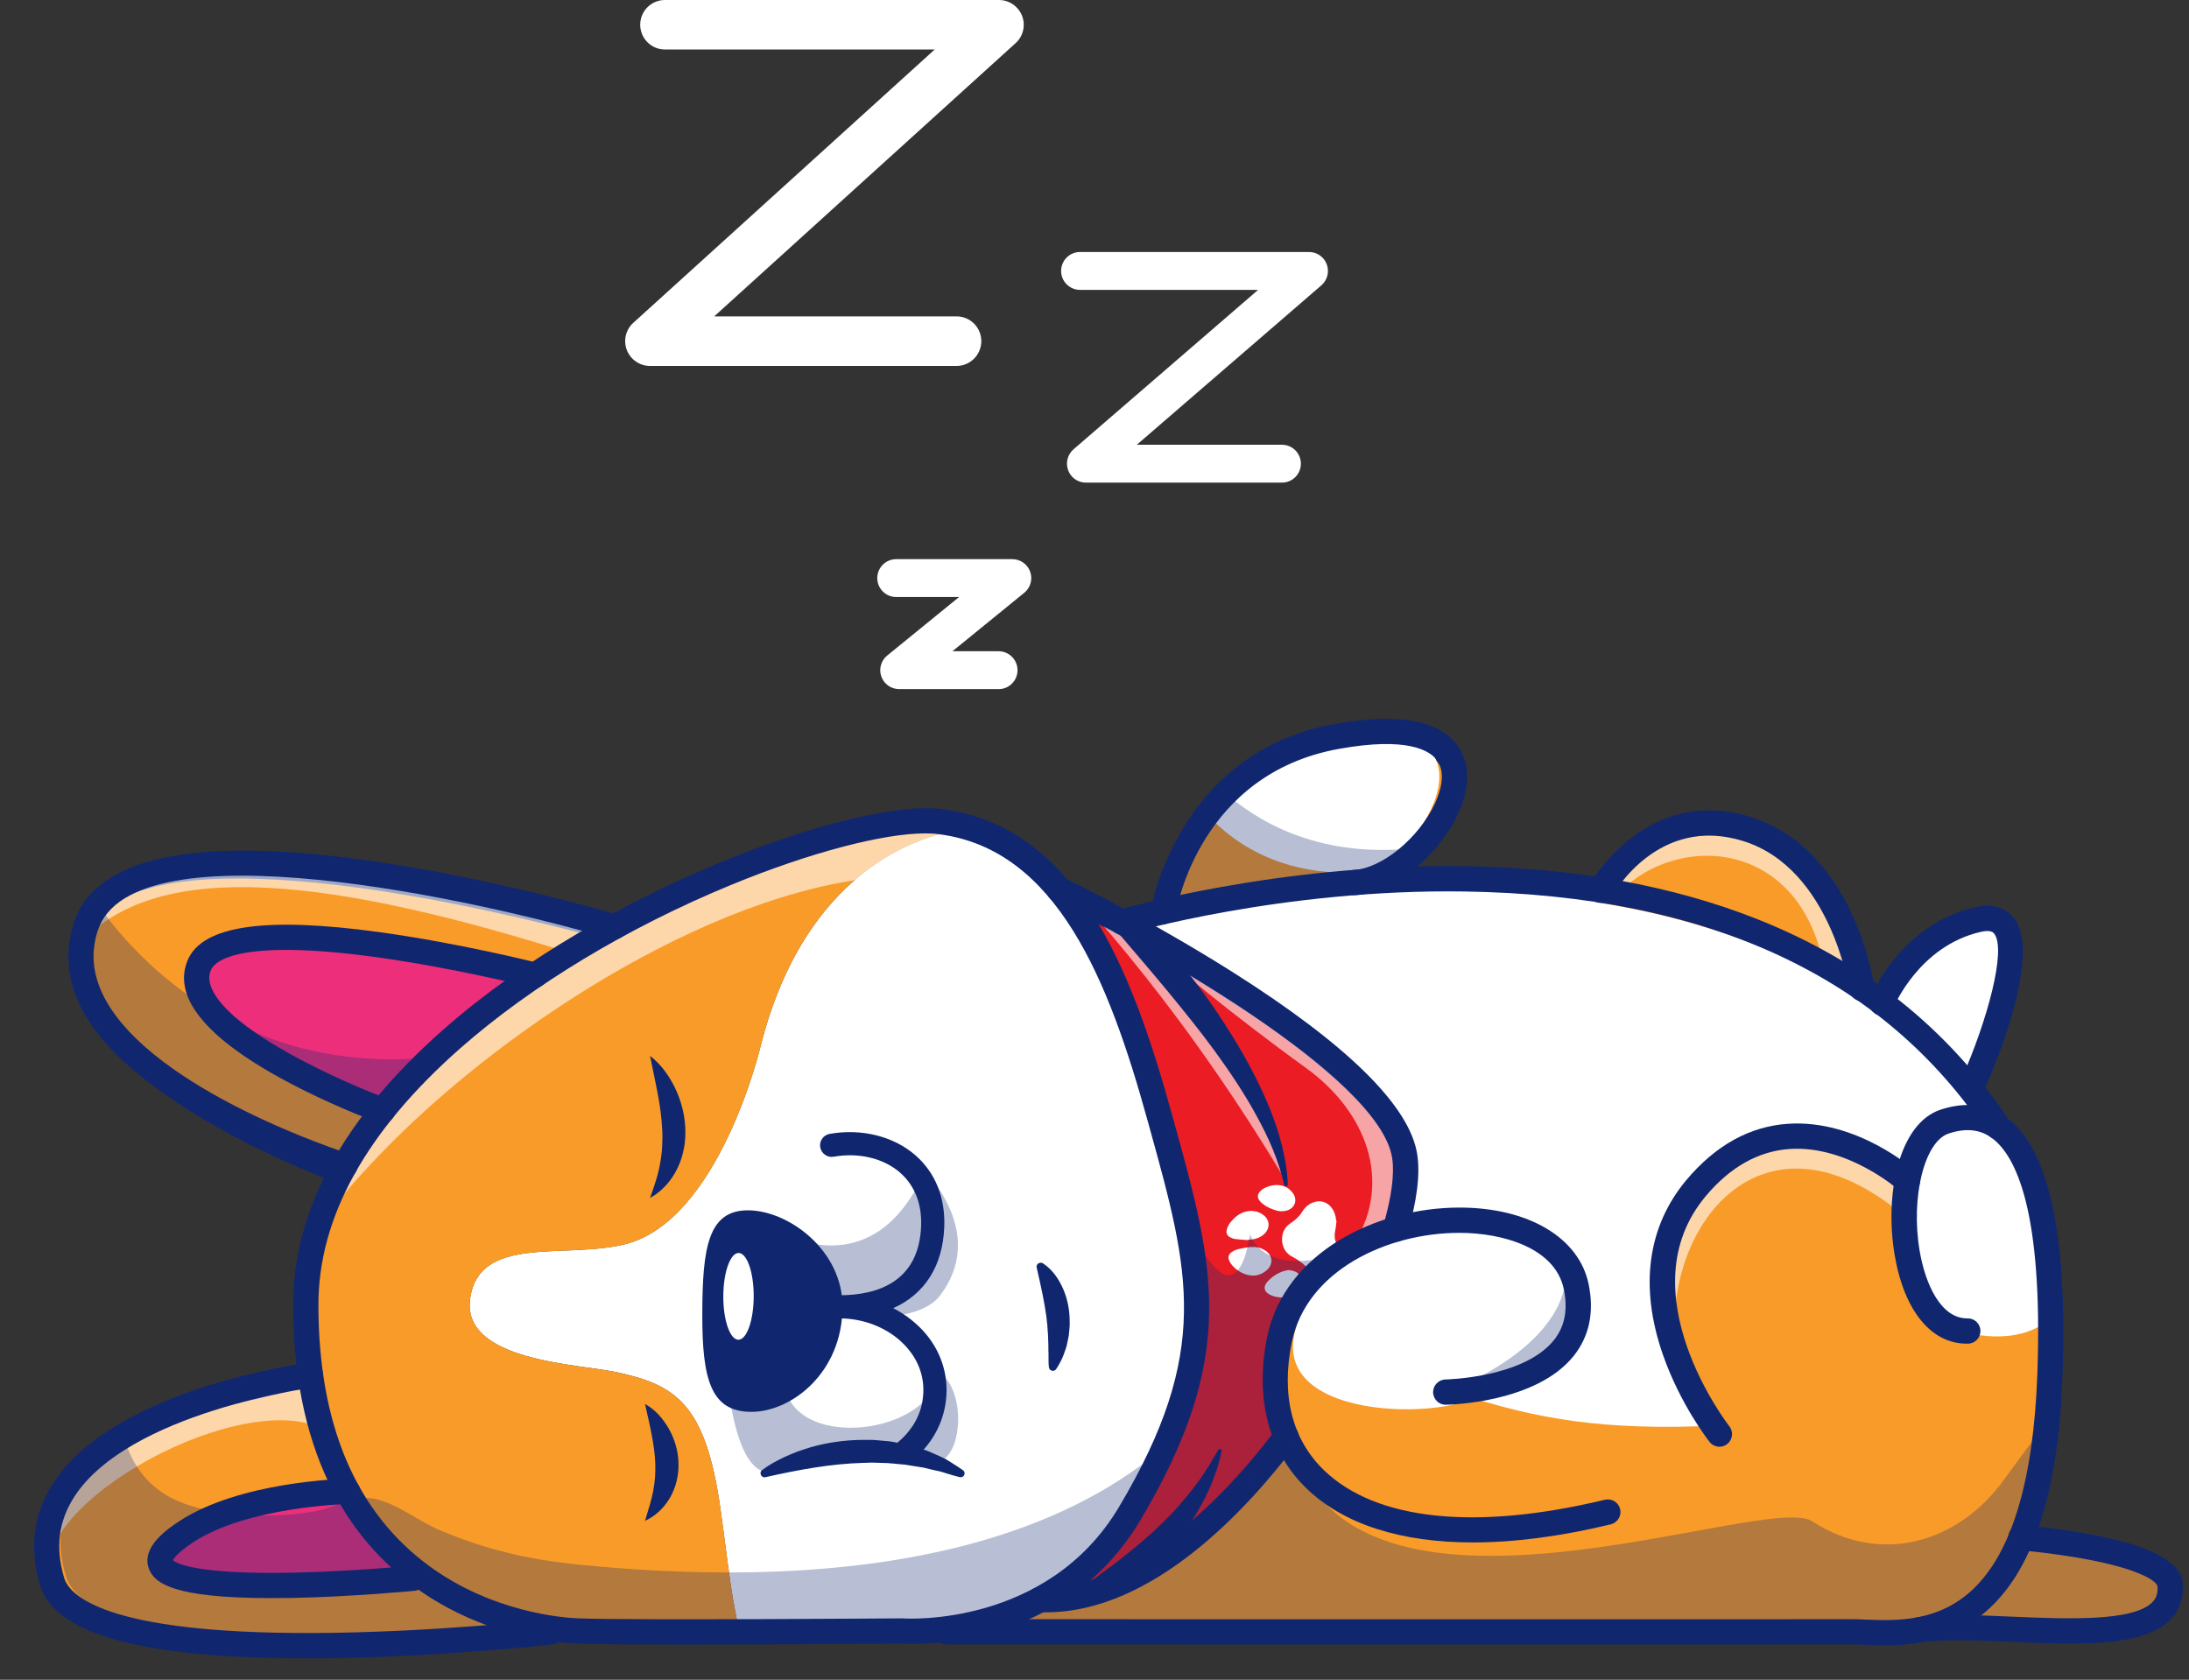 <?xml version="1.0" encoding="UTF-8"?><svg xmlns="http://www.w3.org/2000/svg" xmlns:xlink="http://www.w3.org/1999/xlink" height="2199.6" preserveAspectRatio="xMidYMid meet" version="1.0" viewBox="-44.7 0.0 2866.0 2199.6" width="2866.0" zoomAndPan="magnify"><rect x="-44.7" y="0.0" width="2866.0" height="2199.6" fill="#333333" stroke="none"/><g><g><g><g><g><g id="change1_4"><path d="M1474.4,1201.7c0,0,31-194.4,227.4-229.5c268.3-48,125.6,195.2,22.5,200.1L1474.4,1201.7z" fill="#f99b28"/></g></g></g><g><g><g id="change2_20"><path d="M1464.6,1211.1l1.7-10.7c0.3-2,34.2-200.5,234.1-236.3c76.9-13.8,127.7-5.5,150.9,24.6 c16.8,21.7,17,53.2,0.6,88.5c-22.6,48.8-76.2,100.7-126.9,103.2L1464.6,1211.1z M1764.7,974.1c-16.8,0-37.1,1.8-61.5,6.2 c-162,29-208.4,171.3-218.4,211.9l239.1-28.1c39.3-1.8,90-43.9,113.1-93.7c7.9-17.1,18.6-49.1,1.3-71.6 C1828.7,986.4,1808.3,974.1,1764.7,974.1z" fill="#102770"/></g></g></g></g><g><g><g><g id="change3_11"><path d="M1431,1989.3c-32.5,54.8-75,90.3-117.8,113.2c-59.3,31.9-119,39.6-152.5,41.2c-17.7,0-27.5,0-27.5,0 s-93.4,0.7-193.9,1c-4.3,0-8.6,0-12.9,0c-12.5-39.1-17.7-97.1-28-169.9c-19.4-136.7-58.7-161.2-135.2-177.8 c-51.5-11.1-204.7-14.5-192.3-97.2c12.4-82.7,122-51.2,201.6-70.2c124.7-29.9,178.8-260.5,178.8-260.5 c47.8-189.2,161.2-263,253.2-281.4c54,12,97.3,42.1,133,84.6c0,0,0,0,0.1,0c60.8,72.4,99.6,180.7,131.9,297.5 C1523.3,1664.1,1557.7,1775.7,1431,1989.3z" fill="#fff"/></g></g></g></g><g><g><g><g id="change1_7"><path d="M1204.6,1087.7c-92.1,18.4-205.5,92.2-253.2,281.4c0,0-54.1,230.7-178.8,260.5 c-79.6,19.1-189.2-12.4-201.6,70.2c-12.4,82.7,140.7,86,192.3,97.2c76.5,16.5,115.8,41.1,135.2,177.8 c10.3,72.8,15.5,130.9,28,169.9c-91.7,0.3-186.3,0.2-219-1.1c-11.1-0.4-27.5-1.9-47.3-5.5c-71.2-13.1-185.9-54.4-253.4-177.2 c-22.6-41-39.9-91.1-48.6-152.3c-0.1-0.7-0.2-1.3-0.2-2c-3.8-27.7-6-57.7-6-90.2c0-61.4,17.4-119.9,47.4-174.9 c14.8-27.4,32.8-53.8,53.3-79.3c53.2-66.3,123.2-125.9,199.2-177.2c32.9-22.2,66.9-42.8,101.2-61.7c0.9-0.5,1.8-1,2.7-1.5l0,0 c173.6-95.4,353.5-147.3,427.2-137.8C1190.3,1084.8,1197.6,1086,1204.6,1087.7z" fill="#f99b28"/></g></g></g></g><g><g><g><g id="change4_1"><path d="M1778.4,1617.7c-72,20.8-136.2,68.8-151.7,144.6c-9.7,47.5-6.7,90.5,8.6,127 c-89.9,119.7-207.6,217.9-322,213.2c42.7-22.9,85.2-58.5,117.8-113.2c126.8-213.6,92.3-325.2,38.6-519.5 c-32.3-116.8-71.1-225.1-131.9-297.5c1.8,0.9,35.1,17.1,82.9,43.1c126.7,68.8,355.2,206,370.1,307 C1794.2,1546.4,1789.6,1579.5,1778.4,1617.7z" fill="#ec1c24"/></g></g></g><g><g><g id="change2_18"><path d="M1321.3,2110.9c-2.8,0-5.6-0.1-8.4-0.2l-30-1.2l26.5-14.2c47.9-25.7,86.4-62.8,114.6-110.2 c122.6-206.6,91.8-317.9,40.7-502.4l-3-10.8c-26.7-96.7-65.7-217.6-130.2-294.4l-24.4-29.1l34.2,16.4 c0.3,0.1,34.1,16.5,83.3,43.3c133.2,72.4,359,209.3,374.3,313c3.7,24.8-0.5,58.1-12.5,98.8l-1.3,4.3l-4.3,1.2 c-79.5,22.9-132.7,73.4-146,138.4c-9.4,45.8-6.6,86.9,8.1,122.2l1.8,4.3l-2.8,3.8C1580.5,1975.9,1458.2,2110.9,1321.3,2110.9z M1365.7,1195.6c53.1,77,86.2,179.5,111.7,272l3,10.8c52.2,188.7,83.8,302.5-42.4,515.2c-24,40.5-55.2,73.8-93,99.4 c88.9-11.4,189.3-84.2,280.9-204.8c-14.5-37.4-17-80.2-7.3-127.4c14.3-70,70-124.3,153.1-149.6c10.2-36,14-66.2,10.8-87.5 c-10.4-70.6-143.8-180.3-365.9-301C1396.7,1211.7,1379.3,1202.6,1365.7,1195.6z" fill="#102770"/></g></g></g></g><g><g><g><g><g id="change3_14"><path d="M1705.2,1598.5c-0.5,4.2-0.8,8.5-1.7,12.6c-1.3,6-1,11.6,1.4,17.2c3.4,8.2,4.4,16.8,1.6,25.4 c-4.6,14.2-18.3,19.7-31.4,12.5c-3.3-1.8-6.3-4.3-9-6.9c-5.3-5.2-11.1-9.6-17.8-13c-8.9-4.5-13.8-11.8-14.4-21.7 c-0.6-10,3.4-18,11.9-23.4c5.9-3.8,10.8-8.4,14.4-14.4c3.1-5.2,7.5-9.2,13.1-11.7c9.8-4.4,20-1.5,26.1,7.3 c3.1,4.5,4.9,9.9,5.3,16C1704.9,1598.5,1705.1,1598.5,1705.2,1598.5z" fill="#fff"/></g></g></g></g><g><g><g><g id="change3_18"><path d="M1589.9,1633.3c5.7-0.6,11.4-0.7,16.7,1.5c2.8,1.2,5.6,2.7,7.9,4.7c7.5,6.7,7.2,17.1-0.8,23.9 c-7.1,6.1-15.5,8.4-24.8,6.1c-8.4-2.1-15.4-6.7-21-13.4c-1.4-1.7-2.6-3.7-3.4-5.8c-1.7-4.2-0.5-7.8,3.1-10.5 c3.7-2.8,8.1-4,12.5-4.9C1583.3,1634.2,1586.6,1633.8,1589.9,1633.3z" fill="#fff"/></g></g></g></g><g><g><g><g id="change3_21"><path d="M1589.2,1623.9c-5.6-0.4-11.2-0.7-16.8-1.4c-2.4-0.3-4.8-1.4-7-2.5c-3.4-1.9-4.7-5-4.1-8.9 c0.8-4.7,3.3-8.5,6.3-12c5.3-6.1,11.5-11,19.5-12.7c8.3-1.8,16.1-0.3,22.9,5.1c8.4,6.8,8.2,17.8-0.2,25.1 c-4.2,3.6-9.2,5.6-14.7,6.4c-1.9,0.3-3.9,0.3-5.9,0.5C1589.3,1623.6,1589.2,1623.7,1589.2,1623.9z" fill="#fff"/></g></g></g></g><g><g><g><g id="change3_17"><path d="M1623.9,1551.9c10.4-0.8,18.5,2.6,24.3,10.7c6.3,9,2.4,19.6-8.2,22.6c-4.2,1.2-8.5,1.3-12.7,0.2 c-7.1-1.9-13.8-4.9-19.5-9.6c-1.6-1.3-3-2.9-4.1-4.6c-2.3-3.5-1.9-7,0.7-10.2c3.7-4.5,8.8-6.7,14.3-8.2 C1620.5,1552.4,1622.5,1552.2,1623.9,1551.9z" fill="#fff"/></g></g></g></g><g><g><g><g id="change3_9"><path d="M1641.2,1663c2.8,0.5,5.7,0.6,8.3,1.5c7.8,2.5,11.4,10.2,8.7,18c-3.3,9.4-12.6,16.1-23.1,16.4 c-5.6,0.2-11-0.6-16.1-3c-1.5-0.7-3-1.7-4.4-2.7c-3.6-2.9-4.5-6.7-2.5-10.9c0.6-1.2,1.2-2.3,2.1-3.3c6.1-7,13.5-12,22.5-14.7 c1.4-0.4,2.9-0.6,4.4-0.8C1641.2,1663.2,1641.2,1663.1,1641.2,1663z" fill="#fff"/></g></g></g></g></g><g><g><g><g id="change1_1"><path d="M2635.5,1808.5c-1.6,44-5.5,82.2-11.2,115.5c-15.8,92.7-45.6,147.1-80.1,178.7 c-59.2,54.4-132.1,41.8-170.6,42c-62.6,0.3-1036.1-0.8-1212.9-1c33.5-1.6,93.2-9.3,152.5-41.2c114.4,4.7,232.1-93.6,322-213.2 c-15.3-36.5-18.3-79.5-8.6-127c15.5-75.8,79.7-123.8,151.7-144.6c11.2-38.2,15.8-71.3,12.3-95.3 c-14.9-101-243.4-238.2-370.1-307c0,0,24.7-6.8,67.4-15.3l0,0c58.5-11.7,150.6-26.8,258.8-32.3c0,0,0,0,0.1,0l0,0 c91.7-4.7,194.9-2.7,299.1,13.9c117.6,18.7,236.3,56,340.8,123c10.3,6.5,20.3,13.4,30.3,20.5c42.8,30.8,82.9,67,119,109.6 c16.7,19.8,32.7,40.9,47.6,63.5c0,0,0.1,0.1,0.1,0.2C2616.4,1536.3,2642.3,1622.5,2635.5,1808.5z" fill="#f99b28"/></g></g></g></g><g><g><g><g id="change3_1"><path d="M1901.6,1813.7C1901.6,1813.7,1902.8,1796.2,1901.6,1813.7c-2.9,44.1-277.1,58.4-251.8-65.5 c15.5-75.8,79.7-123.8,151.7-144.6c102.5-29.6,203.4,15.7,219.6,95C2040.9,1795.2,1901.6,1813.7,1901.6,1813.7z" fill="#fff"/></g></g></g></g><g><g><g><g id="change3_19"><path d="M1754.3,1140.6c-122,13.7-194.2-42.1-228.5-86.2c34.2-40.1,85.1-76.7,160-90.1 C1915.2,923.2,1844.1,1088.7,1754.3,1140.6z" fill="#fff"/></g></g></g></g><g><g><g><g id="change3_15"><path d="M2636.6,1729.2c-32.2,26.2-80.1,23.9-115.3,13.7c-79.1-22.9-95.6-168.1-48.3-246.8 c8-12.8,18.1-22.1,30.3-26.2c17.2-5.7,44.2-10.8,70,7l0,0C2610.7,1502.7,2639.7,1538.2,2636.6,1729.2z" fill="#fff"/></g></g></g></g><g><g><g><g id="change3_5"><path d="M2575.3,1475.8C2575.2,1475.8,2575.2,1475.8,2575.3,1475.8c-0.1,0-0.1-0.1-0.1-0.1 c-25.8-17.8-52.8-12.7-70-7c-25.4,8.5-41.6,39.4-48.7,77.6c0,0-152.9-137.7-276.5,9.2c-98.8,117.3-6.9,269.3,22.2,311.3 c-145.7,6.8-235.4-8.1-338.7-42.6c4.2-0.2,186.8-5.1,159.4-139.2c-16.2-79.3-134.4-104.9-236.9-75.3l0,0 c-1.1,0.2-2.1,0.6-3.2,0.9c10.8-37.3,15.1-69.5,11.7-93.1c-14.9-101-243.4-238.2-370.1-307c0,0,2.2-0.6,6.5-1.7 c10-2.5,31-7.6,60.9-13.6l0,0c58.5-11.7,150.6-26.8,258.8-32.3c0,0,0,0,0.1,0l0,0c91.7-4.7,194.9-2.7,299.1,13.9 c117.6,18.7,236.3,56,340.8,123c10.3,6.5,20.3,13.4,30.3,20.5c42.8,30.8,82.9,67,119,109.6c11.9,14.1,23.4,28.9,34.4,44.3 c0.1,0,0.1,0.1,0.2,0.2C2574.7,1475,2575,1475.4,2575.3,1475.8z" fill="#fff"/></g></g></g></g><g><g><g><g id="change1_6"><path d="M2386.8,1304.6c-104.5-67-223.2-104.3-340.8-123c21.8-33.3,90.5-120.5,193.3-88 C2344.2,1126.7,2378.3,1260.6,2386.8,1304.6z" fill="#f99b28"/></g></g></g></g><g><g><g><g id="change3_13"><path d="M2536.1,1434.7c-36.1-42.6-76.2-78.8-119-109.6c8.2-19.2,45.4-95.1,124-113.2 C2640.7,1189.2,2536.1,1434.7,2536.1,1434.7z" fill="#fff"/></g></g></g></g><g><g><g><g id="change1_2"><path d="M212.7,1271.3c-38.6,88.2,239.9,190.9,239.9,190.9c-20.5,25.5-38.5,52-53.3,79.3 c-92.9-35.5-386.7-161.6-335.5-319.8c51.3-158.6,539.9-39,689.1,1.5c-34.3,18.9-68.3,39.5-101.2,61.7 C651.8,1284.9,251.2,1183,212.7,1271.3z" fill="#f99b28"/></g></g></g><g><g><g id="change2_1"><path d="M403.1,1551.7l-6.7-2.6C303,1513.5,2.6,1384.3,56,1219.1c52-160.8,506.3-56.3,699.1-3.9l19.6,5.3 l-17.8,9.8c-34.8,19.1-68.6,39.7-100.5,61.3l-3.1,2.1l-3.6-0.9c-109.5-27.8-400.2-85.4-429.6-18.3l0,0 c-4.2,9.7-4,19.8,0.8,30.9c31.2,73.3,232.4,148.2,234.5,148.9l10.7,3.9l-7.1,8.9c-20.7,25.8-38.4,52.1-52.5,78.1L403.1,1551.7 z M266.8,1150.4c-103.7,0-178.1,21-195.2,73.8c-47.9,147.9,227.2,269.4,323.9,307c12.3-21.8,26.9-43.8,43.7-65.4 c-43.3-16.9-203.4-83.6-233.4-153.9c-6.5-15.3-6.8-30.1-0.7-44c39.2-89.7,389.5-5.9,445.1,8c26-17.4,53.2-34.2,81.1-50.1 C567,1182.3,394.7,1150.4,266.8,1150.4z" fill="#102770"/></g></g></g></g><g><g><g><g id="change5_2"><path d="M651.8,1284.9c-76,51.3-146,111-199.2,177.2c0,0-278.5-102.7-239.9-190.9 C251.2,1183,651.8,1284.9,651.8,1284.9z" fill="#ed2e7a"/></g></g></g></g><g><g><g><g id="change1_3"><path d="M660.1,2138.1c-180.5,11-629.4,30.2-640.4-59.2c-27.8-225.7,254.6-243.6,338.1-272.3c0,0.7,0.2,1.4,0.2,2 c8.7,61.2,26,111.3,48.6,152.3C474.2,2083.7,588.9,2125,660.1,2138.1z" fill="#f99b28"/></g></g></g><g><g><g id="change2_2"><path d="M372.8,2156c-32.8,0-65.4-0.5-96.8-1.7c-172.6-6.3-259.1-30.7-264.5-74.5c-10.5-84.8,21-151.3,93.4-197.5 c60.3-38.5,137.9-56.3,194.5-69.3c22.6-5.2,42.1-9.7,55.7-14.3l10.3-3.5l0.6,10.8c0,0.2,0.1,0.5,0.1,0.7l0.1,0.8 c8,56.1,24,106.4,47.6,149.3c67.9,123.4,184.3,161.4,247.7,173.1l66.1,12.2l-67.1,4.1C582,2151.1,476.2,2156,372.8,2156z M351.1,1817.3c-13.2,3.9-29.6,7.6-47.9,11.8c-111.3,25.6-297.5,68.3-275.3,248.7c6.5,52.9,226.6,73.5,578.5,55.1 c-66.5-21.6-151.8-68-206.9-168.1C375.9,1922.1,359.7,1872.5,351.1,1817.3z" fill="#102770"/></g></g></g></g><g><g><g><g id="change5_1"><path d="M516.1,2070.1c0,0-349.2,20.1-349.3-19.4c-0.1-64.8,243.6-97.8,243.6-97.8S462.3,2046.7,516.1,2070.1z" fill="#ed2e7a"/></g></g></g></g><g><g><g><g id="change1_5"><path d="M2496.4,2132.8c34.5-31.6,78.8-41.2,107.9-119.4c0,0,186.8-19.6,192.3,76.9 C2802.2,2186.7,2598.1,2118.1,2496.4,2132.8z" fill="#f99b28"/></g></g></g></g><g opacity=".6"><g><g><g id="change3_3"><path d="M1491.2,1263c0,0,76.9,65.4,173.9,135.4c78.6,56.7,114,147.8,63.3,230l53.3-22.5 C1781.7,1605.9,1849.8,1395.3,1491.2,1263z" fill="#fff"/></g></g></g></g><g opacity=".6"><g><g><g id="change3_6"><path d="M1348,1153.5c-5.9-2.8,135.1,133.6,286.6,385.9C1634.6,1539.4,1576.8,1262.5,1348,1153.5z" fill="#fff"/></g></g></g></g><g><g opacity=".6"><g><g><g id="change3_4"><path d="M1408.9,1294.4c-123.9-221.2-398.4-163.2-639-26.6c-83.7,47.5-163.3,104.6-230.9,162.7 c-76.9,66-131.4,128.5-165.8,172.9c8.1-22.3,18.2-44.1,30.3-65.4c14.1-24.9,30.7-49.1,49.4-72.4 c53.2-66.3,123.2-125.9,199.2-177.2c19.3-13.1,39-25.6,59-37.5c14.9-8.9,29.9-17.5,45-25.8 c173.6-95.4,353.5-147.2,427.1-137.8c64.3,8.2,114.4,40.4,154.7,88.4c0,0,0,0,0.1,0 C1365.7,1208.7,1388.9,1249.1,1408.9,1294.4z" fill="#fff"/></g></g></g></g><g opacity=".6"><g><g><g id="change3_20"><path d="M2449.3,1557.7c-1.9,10.3-3.2,21.1-3.8,32.2c-206.5-170.8-344.7,62.5-283,232.7 c-32.5-66.3-61.8-170.3,10.3-255.8C2296.5,1420,2449.3,1557.7,2449.3,1557.7z" fill="#fff"/></g></g></g></g><g opacity=".6"><g><g><g id="change3_12"><path d="M2389.6,1305.8c-14.3-9.8-29-19-43.9-27.6c-28.8-189.3-208.7-189.3-279.9-98.2c-6-1-11.9-2-17.9-3 c1.6-2.8,67.1-119.4,191.7-80C2365.7,1136.9,2389.6,1305.8,2389.6,1305.8z" fill="#fff"/></g></g></g></g><g opacity=".6"><g><g><g id="change3_22"><path d="M756.1,1225c-15.1,8.3-30.1,16.9-45,25.8c-320.6-101.5-546.2-128.2-649.4-17.1c0.7-2.9,1.5-5.8,2.4-8.7 C124.8,1037.6,756.1,1225,756.1,1225z" fill="#fff"/></g></g></g></g><g opacity=".6"><g><g><g id="change3_23"><path d="M369.4,1867.6c-113.1-44.2-392,109.6-348.8,216c-0.2-0.4-0.3-0.9-0.5-1.3 C-44.7,1864.6,358.4,1812,358.4,1812C361.2,1831.7,364.8,1850.1,369.4,1867.6z" fill="#fff"/></g></g></g></g><g opacity=".6"><g><g><g id="change3_16"><path d="M1172.9,1617.2c-0.2,6.5-0.9,12.7-1.9,18.5c-51.5-108.9-182.7-97.8-182.7-97.8 c98.4-46.8,149.6-17.5,176.1,30.8C1170.5,1582.6,1173.6,1598.8,1172.9,1617.2z" fill="#fff"/></g></g></g></g><g opacity=".6"><g><g><g id="change3_7"><path d="M1025.5,1765.7c0,0,145.6,1.1,165.8,123.6c0,0,7.1-165.8-150.7-161.2L1025.5,1765.7z" fill="#fff"/></g></g></g></g></g><g opacity=".3"><g><g><g id="change6_3"><path d="M1635.3,1889.3l-9.5,9.2c3.1-4.8,6-9,8.7-11.9C1634.7,1887.5,1635,1888.4,1635.3,1889.3z" fill="#6b184e"/></g></g></g><g><g><g id="change2_25"><path d="M1580.6,1953.7l38.2-59.6c3.8-6,6.8-10,9.5-13l10.1-11l3.9,14.4c0.2,0.6,0.4,1.3,0.6,1.9l1.6,4.9l-3.5,4 L1580.6,1953.7z" fill="#102770"/></g></g></g></g><g><g opacity=".3"><g><g><g id="change2_33"><path d="M2485.6,2126.7L2485.6,2126.7c-35.4,6.5-68.4,2.5-90.3,2.6c-63.7,0.3-1009.7-7.6-1152.5-8.9 c-50.5,10.7-87.8,7.8-87.8,7.8s-93.4,0.7-193.9,1.1c-95.6,0.3-197.7,0.3-231.9-1.1c-6.6-0.2-15.1-0.9-25.1-2.1 c0,0-622.1,73.5-662.6-62.6c-24.1-80.8,16.4-138.9,76.7-179.9c8.4,29.1,24.2,55,53.2,73.3c20.1,12.7,48,20.4,77.8,24.4l0,0 c42,5.5,87.6,3.6,119.9-2.5c25.4-4.9,44.4-18.8,68.7-17.2c3.1,0.2,6.4,0.7,9.7,1.4c27.9,6.5,57.5,29.7,82.8,40.4 c60.6,25.7,116.1,38.7,181.9,45.4c70.7,7.1,146.7,11.4,223.8,10.1c189.1-3.1,385-39.8,525.6-149.5c6.5-5,13.5-10.5,20.3-16.1 l1.4-11.9c0,0,63.7-134.3,12.3-315.7c1.6,4.3,72,194.3,96.5,50.5c0,0,17.2,68.1,147.1,14.6 c-43.3,21.3-154.8,93.5-104.6,255.8c-2.7,2.9-5.6,7.1-8.7,11.9l9.5-9.2c-0.3-0.9-0.6-1.8-0.8-2.7c5.3-5.9,9.5-6.9,11.7,1.4 c76,287.7,620.4,64,681.7,104.1c87.4,57.1,190.1,30.8,252.1-55.8c23.4-32.7,53.1-70.2,75.2-106 c-5.4,76.1-18.2,133-35.6,175.6c-0.8,0-0.8,0,0,0.1c11.2,1.4,191.3,16.7,194.7,62.7C2821.3,2164.9,2587.2,2112,2485.6,2126.7 z" fill="#102770"/></g></g></g></g><g opacity=".3"><g><g><g id="change2_19"><path d="M1826.1,1108.3c-25,28.7-58.5,51.1-89.1,54.3c-1.4,0.1-2.7,0.2-4.1,0.3c-107,8.4-196.4,25.8-249.9,38.1 c0,0,14.1-88.4,83.6-156.7C1611.7,1081.8,1696.1,1128,1826.1,1108.3z" fill="#102770"/></g></g></g></g><g opacity=".3"><g><g><g id="change2_11"><path d="M534.6,1383.2c-26.8,24.9-51.5,51-73.3,78.2c-18.7,23.3-35.4,47.5-49.4,72.4 c0,0-399.9-125.4-339.3-312.9c3.5-10.9,8.9-20.5,16.1-28.9c24.9,34.1,71.2,87.3,141,129.6 C303.8,1366.5,404.6,1399,534.6,1383.2z" fill="#102770"/></g></g></g></g><g opacity=".3"><g><g><g id="change2_26"><path d="M910.6,1828.2c8.6,5.7,19.5,8.6,33.1,8.6s28.2-3.3,42.3-10c29.2,72.9,193.4,46.2,197.5-30.8 c42.2,25.5,30.1,133.7-12.1,116.2c-108.3-9.5-147.2,2.8-204.8,15C922.7,1936.6,910.6,1828.2,910.6,1828.2z" fill="#102770"/></g></g></g></g><g opacity=".3"><g><g><g id="change2_7"><path d="M959.6,1605.1c0,0,134.1,92,206.5-71.3c0,0,84.1,82.4,18.2,164.8 C1161.4,1727.2,1047.4,1760.9,959.6,1605.1z" fill="#102770"/></g></g></g></g><g opacity=".3"><g><g><g id="change2_27"><path d="M1848.3,1822.9c0,0,174.9-61.4,156.3-175.8C2004.5,1647.1,2114,1830.4,1848.3,1822.9z" fill="#102770"/></g></g></g></g></g><g><g><g><g><path d="M1552.5,1791.2c0,0,1348.6,363.7,991.7-442.5L1552.5,1791.2z" fill="none"/></g></g></g></g><g><g><g><g id="change2_21"><path d="M853.5,2153.5c-63.4,0-119-0.3-142.9-1.2c-38-1.5-371.5-26.6-371.5-443.8c0-124.3,66.4-245.7,197.3-360.9 c210.4-185.1,540.8-302.4,652.3-288.1c173.5,22.2,247,204.4,300.5,397.9l3,10.8c52.8,190.8,84.7,305.9-43.3,521.6 c-102.7,172.9-296.6,163.5-312.4,162.5C1122.2,2152.4,973.7,2153.5,853.5,2153.5z M1167.1,1091.3 c-55.8,0-152.1,25.3-254.2,67.3c-135.2,55.6-261.1,131.6-354.6,213.8c-123.5,108.7-186.1,221.8-186.1,336.1 c0,156.3,48.7,271.3,144.7,341.9c83.6,61.5,177.1,68.1,195,68.8c69.1,2.7,421.5,0,425.1,0h0.7l0.7,0.1 c2.8,0.2,188.3,11.8,282.2-146.3c120.8-203.6,92.1-307.4,39.9-495.9l-3-10.8c-50.5-182.5-118.5-354.1-272.8-373.9 C1179.4,1091.6,1173.5,1091.3,1167.1,1091.3z" fill="#102770"/></g></g></g></g><g><g><g><g><g id="change2_24"><path d="M1141.2,1914.8c-4.3,0-8.6-1.9-11.6-5.4c-5.4-6.4-4.5-16,1.9-21.3c12-10.1,27.3-27.6,31.6-53.8 c5.1-31.4-7.5-54.4-19-68.1c-20.4-24.4-53.3-39.3-88-39.8l0.1-30.3c46.4-0.4,102.3-16.5,105.1-90.7 c1.1-29-8.5-53.1-27.6-69.9c-21.6-18.8-54.1-26.6-86.9-20.8c-8.2,1.5-16.1-4.1-17.6-12.3s4.1-16.1,12.3-17.6 c41.7-7.4,83.6,3.1,112.1,27.8c26.3,22.9,39.4,55.4,38,93.8c-1.9,51.5-25.6,88.2-66.8,106.6c16.4,8.5,31,19.9,42.6,33.6 c22,26.3,31.1,59.1,25.7,92.4c-4.6,28.1-19.1,53.1-42,72.2C1148.1,1913.7,1144.7,1914.8,1141.2,1914.8z" fill="#102770"/></g></g></g></g></g><g><g><g><g id="change2_16"><path d="M934.8,1584.9c52.6,0.1,123.8,52.1,123.6,126.3c-0.2,86.4-67,137.8-119.6,137.6 c-52.6-0.1-64.3-42-64-128.4C875,1634.1,882.3,1584.7,934.8,1584.9z" fill="#102770"/></g></g></g></g><g><g><g><g id="change3_8"><ellipse cx="922.2" cy="1697.5" fill="#fff" rx="56.8" ry="19.9" transform="rotate(-89.84 922.236 1697.526)"/></g></g></g></g><g><g><g><g id="change2_4"><path d="M952.9,1925.2c9.5-7.2,19.6-12.6,30.1-17.5c5.2-2.5,10.6-4.5,16-6.7c5.4-2,10.9-3.7,16.5-5.5 c22.2-6.5,45.5-9.8,68.9-10h8.8c2.9,0,5.8,0,8.8,0.3l17.5,1.6c5.8,0.7,11.6,2.1,17.3,3.1l8.6,1.8l8.4,2.5 c5.6,1.7,11.2,3.4,16.6,5.4c5.4,2.4,10.7,4.6,16,7.1c2.6,1.3,5.3,2.4,7.8,3.8c2.5,1.5,5,3,7.4,4.6c4.9,3.1,9.8,6.2,14.4,9.5 c2.3,1.6,2.9,4.8,1.3,7.1c-1.2,1.8-3.4,2.5-5.4,2l-0.5-0.1c-5.4-1.4-10.7-2.9-15.9-4.5c-2.6-0.8-5.2-1.6-7.7-2.4 c-2.6-0.8-5.3-1.2-7.9-1.8c-5.3-1.1-10.5-2.5-15.6-3.7l-15.8-2.5l-7.8-1.3l-7.9-0.7c-5.3-0.4-10.5-1.2-15.8-1.4l-15.9-0.5 c-5.3-0.4-10.6,0.3-15.9,0.2c-21.1,0.7-42.3,2.8-63.5,6.2c-21.2,3.3-42.6,7.7-64,12.5l-0.3,0.1c-2.8,0.6-5.5-1.1-6.1-3.9 C950.6,1928.3,951.4,1926.3,952.9,1925.2z" fill="#102770"/></g></g></g></g><g><g><g><g id="change2_22"><path d="M1320.9,1654.4c11.5,7.6,18.9,18.1,24.6,29.6c5.6,11.5,8.9,24.1,9.9,36.8c0.4,3.2,0.3,6.4,0.4,9.5 c0.2,3.2,0,6.3-0.3,9.5s-0.6,6.3-0.9,9.4c-0.6,3.1-1.2,6.2-1.9,9.2l-1,4.6l-1.5,4.5c-1,3-2,5.9-3.2,8.8 c-2.4,5.7-5.4,11.2-8.8,16.4c-1.6,2.4-4.8,3.1-7.2,1.6c-1.4-0.9-2.2-2.4-2.4-3.9l-0.1-0.6c-0.6-6.1-0.3-11.7-0.4-17.4 c-0.4-5.7,0-11.1-0.4-16.6c-0.2-2.7-0.2-5.4-0.3-8.1l-0.6-8l-0.2-4l-0.5-3.9c-0.3-2.6-0.5-5.2-0.8-7.8 c-1.4-10.4-3.3-20.6-5.4-31c-2-10.4-4.7-21.1-7.1-32.2l-0.2-0.9c-0.6-2.8,1.2-5.6,4-6.2 C1318.3,1653.3,1319.8,1653.6,1320.9,1654.4z" fill="#102770"/></g></g></g></g><g><g><g><g id="change2_17"><path d="M806.4,1382.7c14.2,10.8,24.6,25.5,32.4,41.3c7.8,15.9,12.6,33.5,13.7,51.8c0.2,4.6,0.2,9.2,0,13.7 c-0.4,4.6-0.7,9.2-1.7,13.7c-1.6,9.1-4.3,18-8.4,26.3c-7.8,16.7-20.5,30.7-36,39.2c6-16.8,11.1-31.7,13.4-46.7 c0.8-3.7,1.1-7.5,1.7-11.2c0.2-3.8,0.8-7.4,0.8-11.1c0.4-7.4,0.5-14.8-0.1-22.3c-0.8-15-2.9-30.2-5.9-45.8 C813.4,1415.9,809.8,1400.1,806.4,1382.7z" fill="#102770"/></g></g></g></g><g><g><g><g id="change2_9"><path d="M799.8,1838.5c13.5,7.4,23.5,19.1,31.1,32.2c7.4,13.2,12.2,28.4,12.7,44.2c0.7,15.8-3,32-10.7,45.7 c-7.8,13.6-19.2,24.7-33.1,30.9c4.4-14.6,8.5-27.2,10.8-39.5s3.1-24,2.6-35.9c-0.4-12-2.2-24.1-4.6-36.9 S803.1,1853.3,799.8,1838.5z" fill="#102770"/></g></g></g></g><g><g><g><g id="change2_30"><path d="M1325.1,2111.3c-2.9,0-5.9-0.1-8.8-0.2c-9.1-0.4-16.2-8.1-15.8-17.2c0.4-9.1,8.1-16.2,17.2-15.8 c94.2,3.9,206.6-71.4,308.2-206.6c5.5-7.3,15.9-8.8,23.2-3.3s8.8,15.9,3.3,23.2C1590,1974.2,1465.7,2111.3,1325.1,2111.3z" fill="#102770"/></g></g></g></g><g><g><g><g id="change2_12"><path d="M1782.2,1626.3c-1.5,0-3.1-0.2-4.7-0.7c-8.8-2.6-13.8-11.8-11.2-20.5c10.8-36.8,14.9-67.3,11.8-88.2 c-15.9-107.9-325.8-280.4-443.9-337.7c-8.2-4-11.6-13.9-7.6-22.1s13.9-11.6,22.1-7.6c1.1,0.5,110.2,53.7,220.4,123.4 c151.1,95.6,232.5,176.1,241.8,239.2c3.9,26-0.4,60.4-12.8,102.4C1796,1621.7,1789.4,1626.3,1782.2,1626.3z" fill="#102770"/></g></g></g></g><g><g><g><g id="change2_31"><path d="M1883.6,2019.8c-94.4,0-169.2-23.8-217.7-70.7c-49.6-47.9-67.9-118.2-51.6-198 c22.8-111.5,143.9-169.8,251.8-169.8h0.1c90.3,0,156.7,39.5,169.1,100.5c7.5,36.7,0.8,68.3-19.8,94 c-49.4,61.4-162.3,63.6-167.1,63.7c-9.1,0.3-16.6-7.2-16.8-16.3c-0.1-9.1,7.2-16.6,16.3-16.8c1.3,0,102.3-2.2,141.8-51.4 c14.3-17.8,18.6-39.6,13.1-66.6c-11.1-54.6-80.6-74-136.7-74h-0.1c-94.5,0-200.1,49.2-219.4,143.3 c-14.2,69.3,0.4,127.2,42.2,167.6c68,65.7,198.6,79.4,367.7,38.6c8.9-2.1,17.8,3.3,20,12.2c2.1,8.9-3.3,17.8-12.2,20 C1998.5,2012,1937.9,2019.8,1883.6,2019.8z" fill="#102770"/></g></g></g></g><g><g><g><g id="change2_5"><path d="M2206.6,1894.5c-4.9,0-9.7-2.2-13-6.3c-1.6-2-38.5-49.2-61.2-114.5c-30.9-88.8-20.1-168,31.2-228.9 c38-45.1,82.6-69.8,132.5-73.2c90.4-6.2,164.6,59.6,167.7,62.4c6.8,6.1,7.3,16.6,1.2,23.4c-6.1,6.8-16.6,7.3-23.4,1.2 c-0.6-0.6-67.2-59.3-143.5-54c-40.6,2.9-77.4,23.5-109.3,61.5c-105.6,125.4,29.3,299.9,30.7,301.6c5.6,7.2,4.4,17.6-2.8,23.2 C2213.8,1893.4,2210.2,1894.5,2206.6,1894.5z" fill="#102770"/></g></g></g></g><g><g><g><g id="change2_14"><path d="M2422.8,2154.5c-9.6,0-18.7-0.4-27-0.7c-6.7-0.3-13-0.5-18.3-0.5c-68.2,0.3-1171.6,0-1182.7,0 c-9.1,0-16.5-7.4-16.5-16.5s7.4-16.5,16.5-16.5l0,0c11.1,0,1114.5,0.3,1182.6,0c5.9-0.1,12.7,0.2,19.7,0.5 c39.9,1.6,94.6,3.7,140.2-38.6c51.6-47.8,80.3-142.8,85.4-282.2c7.8-213.3-27.8-286-59-309.4c-15.7-11.8-34.4-13.8-57.2-6.2 c-31.8,10.6-49.8,83.9-37.8,153.9c7.3,42.7,27.4,88.1,62.1,88.1c0.3,0,0.6,0,0.9,0c9,0,16.4,7.2,16.5,16.3 c0.2,9.1-7.1,16.7-16.3,16.8c-47.5,1-83.4-42.4-95.9-115.6c-13.6-79.5,5.1-172.6,60-190.8c41.5-13.8,70.5-1.6,87.5,11.1 c54.6,40.9,78.9,154.3,72.2,337c-5.5,150.6-36.9,250.5-96,305.2C2514.8,2148.2,2463.6,2154.5,2422.8,2154.5z" fill="#102770"/></g></g></g></g><g><g><g><g id="change2_29"><path d="M2571.5,1492.3c-5.4,0-10.6-2.6-13.8-7.4c-136.1-205.9-366.7-312.8-685.2-317.5 c-239.5-3.6-441.3,55.3-443.3,55.9c-8.7,2.6-18-2.4-20.6-11.2c-2.6-8.8,2.4-18,11.2-20.6c2.1-0.6,207.9-60.7,452.4-57.3 c144.1,2.1,273.4,25.5,384.4,69.6c139.6,55.5,250.2,143.9,328.8,262.8c5,7.6,2.9,17.9-4.7,22.9 C2577.8,1491.4,2574.6,1492.3,2571.5,1492.3z" fill="#102770"/></g></g></g></g><g><g><g><g id="change2_23"><path d="M1478.3,1210.3c-0.9,0-1.8-0.1-2.6-0.2c-9-1.5-15.1-9.9-13.7-18.9c0.3-2.1,35.2-206.4,240.8-243.2 c81.1-14.5,134.8-5.5,159.7,26.7c17.7,23,18.4,55.3,1.8,91c-23.3,50.4-80.3,104-135.3,106.5c-9.2,0.4-16.9-6.6-17.3-15.7 c-0.4-9.1,6.6-16.9,15.7-17.3c36.8-1.7,85.7-41.7,106.8-87.4c6.4-13.9,15.2-39.7,2-56.9c-9.4-12.2-38.5-30.3-127.6-14.3 c-182.1,32.6-212.8,208.4-214,215.8C1493.2,1204.5,1486.2,1210.3,1478.3,1210.3z" fill="#102770"/></g></g></g></g><g><g><g><g id="change2_6"><path d="M2393,1311c-8.1,0-15.2-6-16.4-14.2c-0.2-1.6-24-159.2-138.5-195.3c-111.3-35.1-169.8,67.9-172.3,72.3 c-4.4,8-14.5,10.9-22.5,6.5c-8-4.4-10.9-14.4-6.5-22.4c0.7-1.3,73.7-131.3,211.2-87.9c134.5,42.5,160.3,214.9,161.3,222.3 c1.3,9-5,17.4-14.1,18.7C2394.6,1311,2393.8,1311,2393,1311z" fill="#102770"/></g></g></g></g><g><g><g><g id="change2_28"><path d="M2538.7,1435.6c-2.2,0-4.5-0.5-6.7-1.4c-8.3-3.7-12.1-13.5-8.4-21.8c33.5-75.4,59.3-169.6,42.4-190.1 c-1-1.2-4.2-5-17.4-2c-80.9,18.5-113.9,98.4-114.2,99.2c-3.4,8.5-13,12.6-21.5,9.2c-8.5-3.4-12.6-13-9.2-21.5 c1.6-3.9,39.9-96.8,137.5-119.1c27.4-6.3,42.5,3.7,50.3,13.2c38.5,46.7-24.6,195.3-37.7,224.6 C2551.1,1432,2545.1,1435.6,2538.7,1435.6z" fill="#102770"/></g></g></g></g><g><g><g><g id="change2_35"><path d="M407,1543.1c-1.6,0-3.3-0.2-5-0.8c-11-3.4-269.6-85.8-339.6-221.2c-19.2-37.1-22.7-74.9-10.5-112.5 c28-86.5,158.1-114,386.8-81.6c164.7,23.3,324,70.3,325.6,70.8c8.8,2.6,13.7,11.8,11.1,20.6c-2.6,8.8-11.8,13.7-20.6,11.1 c-171.3-50.8-625.8-151.9-671.5-10.8c-9.5,29.3-6.7,57.8,8.4,87.1c63.6,123.1,317.5,204.1,320.1,204.9 c8.7,2.7,13.6,12,10.8,20.7C420.5,1538.6,414,1543.1,407,1543.1z" fill="#102770"/></g></g></g></g><g><g><g><g id="change2_36"><path d="M456.4,1470.7c-1.9,0-3.8-0.3-5.7-1c-21.8-8-213.9-80.8-248.7-162.4c-7.5-17.5-7.7-34.5-0.7-50.6 c19.6-44.8,101.8-56.6,251.4-36c104.7,14.4,205.9,40,206.9,40.2c8.9,2.3,14.2,11.2,12,20.1c-2.3,8.9-11.3,14.2-20.1,12 c-1-0.3-100.7-25.4-203.5-39.6c-183.1-25.1-211.9,6.3-216.4,16.5c-3.3,7.5-3,15.3,0.8,24.3c24.7,58.1,174.2,123.9,229.7,144.4 c8.6,3.2,13,12.7,9.8,21.2C469.5,1466.6,463.1,1470.7,456.4,1470.7z" fill="#102770"/></g></g></g></g><g><g><g><g id="change2_32"><path d="M358,2171.6c-216.5,0-331.1-31.4-350.3-95.9c-14.5-48.7-8.6-93.8,17.4-133.9 c79.9-123,324.3-156.1,334.6-157.5c9.1-1.2,17.4,5.2,18.5,14.3c1.2,9.1-5.2,17.4-14.3,18.5c-2.4,0.3-239.7,32.5-311.2,142.7 c-20.8,32.1-25.2,66.9-13.4,106.4c6.5,22,51.3,73.1,325.7,72.2c155.5-0.5,308.3-17.8,309.9-17.9c9.1-1,17.3,5.5,18.3,14.6 s-5.5,17.3-14.6,18.3c-1.5,0.2-155.9,17.6-313.3,18.2C362.9,2171.5,360.5,2171.6,358,2171.6z" fill="#102770"/></g></g></g></g><g><g><g><g id="change2_34"><path d="M310.2,2092.7c-128.2,0-153.2-19.5-160.1-38.9c-10.2-28.6,25.8-52.4,39.3-61.4 c79.4-52.6,215-55.9,220.7-56c0.1,0,0.2,0,0.3,0c9,0,16.3,7.2,16.5,16.2c0.2,9.1-7.1,16.7-16.2,16.9 c-1.3,0-131.7,3.2-203.1,50.5c-19.6,13-24.6,20.5-25.9,23.1c4.3,3.8,30.1,19.2,161.1,16.2c77-1.8,151.4-9,152.1-9.1 c9.1-1,17.2,5.7,18.1,14.8s-5.7,17.2-14.8,18.1c-0.8,0.1-79.9,7.8-160.2,9.4C328.3,2092.6,319,2092.7,310.2,2092.7z" fill="#102770"/></g></g></g></g><g><g><g><g id="change2_8"><path d="M2665.3,2152.3c-25,0-51.2-1.1-77.2-2.3c-45.3-2-88-3.8-117.9,0.5c-9.1,1.3-17.4-5-18.7-14 s5-17.4,14-18.7c32.9-4.8,77.2-2.9,124-0.8c70.8,3,158.8,6.8,183.9-19c5.2-5.3,7.3-11.9,6.6-20.7c-0.6-7.6-34.1-32.7-176.2-47 c-17.7-1.8-19.6-12.2-19.1-18.2c0.3-3.8,2.6-16,20.5-15.1c1.2,0.1,2.5,0.3,3.6,0.6c40.5,4.1,75.9,9.6,105.2,16.1 c65.5,14.6,96.9,34.1,98.9,61.2c1.4,18.4-4,33.9-15.9,46.1C2772.5,2146.4,2722.3,2152.3,2665.3,2152.3z" fill="#102770"/></g></g></g></g><g><g><g><g id="change2_3"><path d="M1445,1200.7c12.7,11.9,24.2,24.2,35.5,36.9c11.3,12.7,22.2,25.7,32.6,39.1 c21.1,26.7,40.3,54.8,58.1,83.9c17.7,29.1,33.8,59.4,46.6,91.1c6.4,15.9,12,32.1,16,48.8c4.1,16.6,7.1,33.6,7.5,50.6 c0,1.3-1,2.4-2.3,2.4c-1.2,0-2.1-0.8-2.4-1.9c-7.2-32.5-20.8-62.7-36.7-91.5c-15.8-28.9-34.2-56.3-53.6-83 c-19.4-26.7-40.3-52.4-61.2-77.9c-21-25.4-42.8-50.7-63.9-75.5l-0.2-0.2c-5.9-7-5.1-17.4,1.8-23.3 C1429.3,1194.6,1438.9,1195,1445,1200.7z" fill="#102770"/></g></g></g></g><g><g><g><g id="change2_13"><path d="M1386.5,2068.6l23.2-17.2l11.7-9c3.9-3.1,7.6-6.2,11.6-9.2c15.3-12.4,30.3-25.2,44.4-39.1 c14.3-13.8,27.4-28.7,39.6-44.5l9.1-12c2.7-4.2,5.5-8.4,8.3-12.6l4.2-6.3l3.8-6.6l7.9-13.2l0.1-0.2c0.7-1.1,2.1-1.5,3.3-0.8 c0.9,0.5,1.3,1.6,1.1,2.6c-1.3,5-2.5,10.1-3.9,15.2l-2.1,7.6l-2.7,7.4c-1.8,5-3.7,9.9-5.6,14.9l-6.8,14.4 c-9.5,19-20.8,37.2-34,53.9c-13.1,16.8-27.5,32.8-43.6,46.8c-8.1,7-16.4,13.7-25.2,19.8c-4.4,3.1-8.9,6-13.5,8.8 c-4.7,2.9-9.2,5.4-14.6,8c-8.2,4-18.1,0.6-22.1-7.6c-3.6-7.3-1.3-15.9,5-20.6L1386.5,2068.6z" fill="#102770"/></g></g></g></g><g opacity=".3"><g><g><g id="change6_1"><path d="M1635.3,1889.3l-9.5,9.2c3.1-4.8,6-9,8.7-11.9C1634.7,1887.5,1635,1888.4,1635.3,1889.3z" fill="#6b184e"/></g></g></g><g><g><g id="change2_15"><path d="M1580.6,1953.7l38.2-59.6c3.8-6,6.8-10,9.5-13l10.1-11l3.9,14.4c0.2,0.6,0.4,1.3,0.6,1.9l1.6,4.9l-3.5,4 L1580.6,1953.7z" fill="#102770"/></g></g></g></g><g opacity=".3"><g><g><g id="change6_2"><path d="M1755.1,1623.8c-5.5,2.5-10.7,4.8-15.8,6.9C1748.2,1626.3,1754.2,1624.1,1755.1,1623.8z" fill="#6b184e"/></g></g></g><g><g><g id="change2_10"><path d="M1742.4,1638.3l-6.8-15c8.8-4.3,15-6.6,16.7-7.3l6.2,15.2C1753.6,1633.5,1748.5,1635.8,1742.4,1638.3z" fill="#102770"/></g></g></g></g><g><g><g><g><g id="change3_10"><path d="M1262.8,902.4h-130.2c-10.5,0-19.9-6.6-23.4-16.5s-0.4-20.9,7.7-27.5l94.1-76.6h-82.3 c-13.7,0-24.8-11.1-24.8-24.8s11.1-24.8,24.8-24.8h152c10.5,0,19.9,6.6,23.4,16.5s0.4,20.9-7.7,27.5l-94.1,76.6h60.4 c13.7,0,24.8,11.1,24.8,24.8S1276.5,902.4,1262.8,902.4z" fill="#fff"/></g></g></g></g><g><g><g><g id="change3_2"><path d="M1633.7,632H1377c-10.4,0-19.6-6.4-23.2-16.2c-3.6-9.7-0.8-20.6,7-27.4l241.7-208.8h-233.1 c-13.7,0-24.8-11.1-24.8-24.8s11.1-24.8,24.8-24.8h299.8c10.4,0,19.6,6.4,23.2,16.2c3.6,9.7,0.8,20.6-7,27.4l-241.7,208.8 h190c13.7,0,24.8,11.1,24.8,24.8S1647.4,632,1633.7,632z" fill="#fff"/></g></g></g></g><g><g><g><g id="change3_24"><path d="M1207.7,479.2H806.3c-13.4,0-25.4-8.3-30.3-20.8c-4.8-12.5-1.5-26.7,8.5-35.7l394.6-357.9H825.9 c-17.9,0-32.4-14.5-32.4-32.4S808,0,825.9,0h437.3c13.4,0,25.4,8.3,30.3,20.8c4.8,12.5,1.5,26.7-8.5,35.7L890.4,414.3h317.3 c17.9,0,32.4,14.5,32.4,32.4S1225.6,479.2,1207.7,479.2z" fill="#fff"/></g></g></g></g></g></g></g></svg>